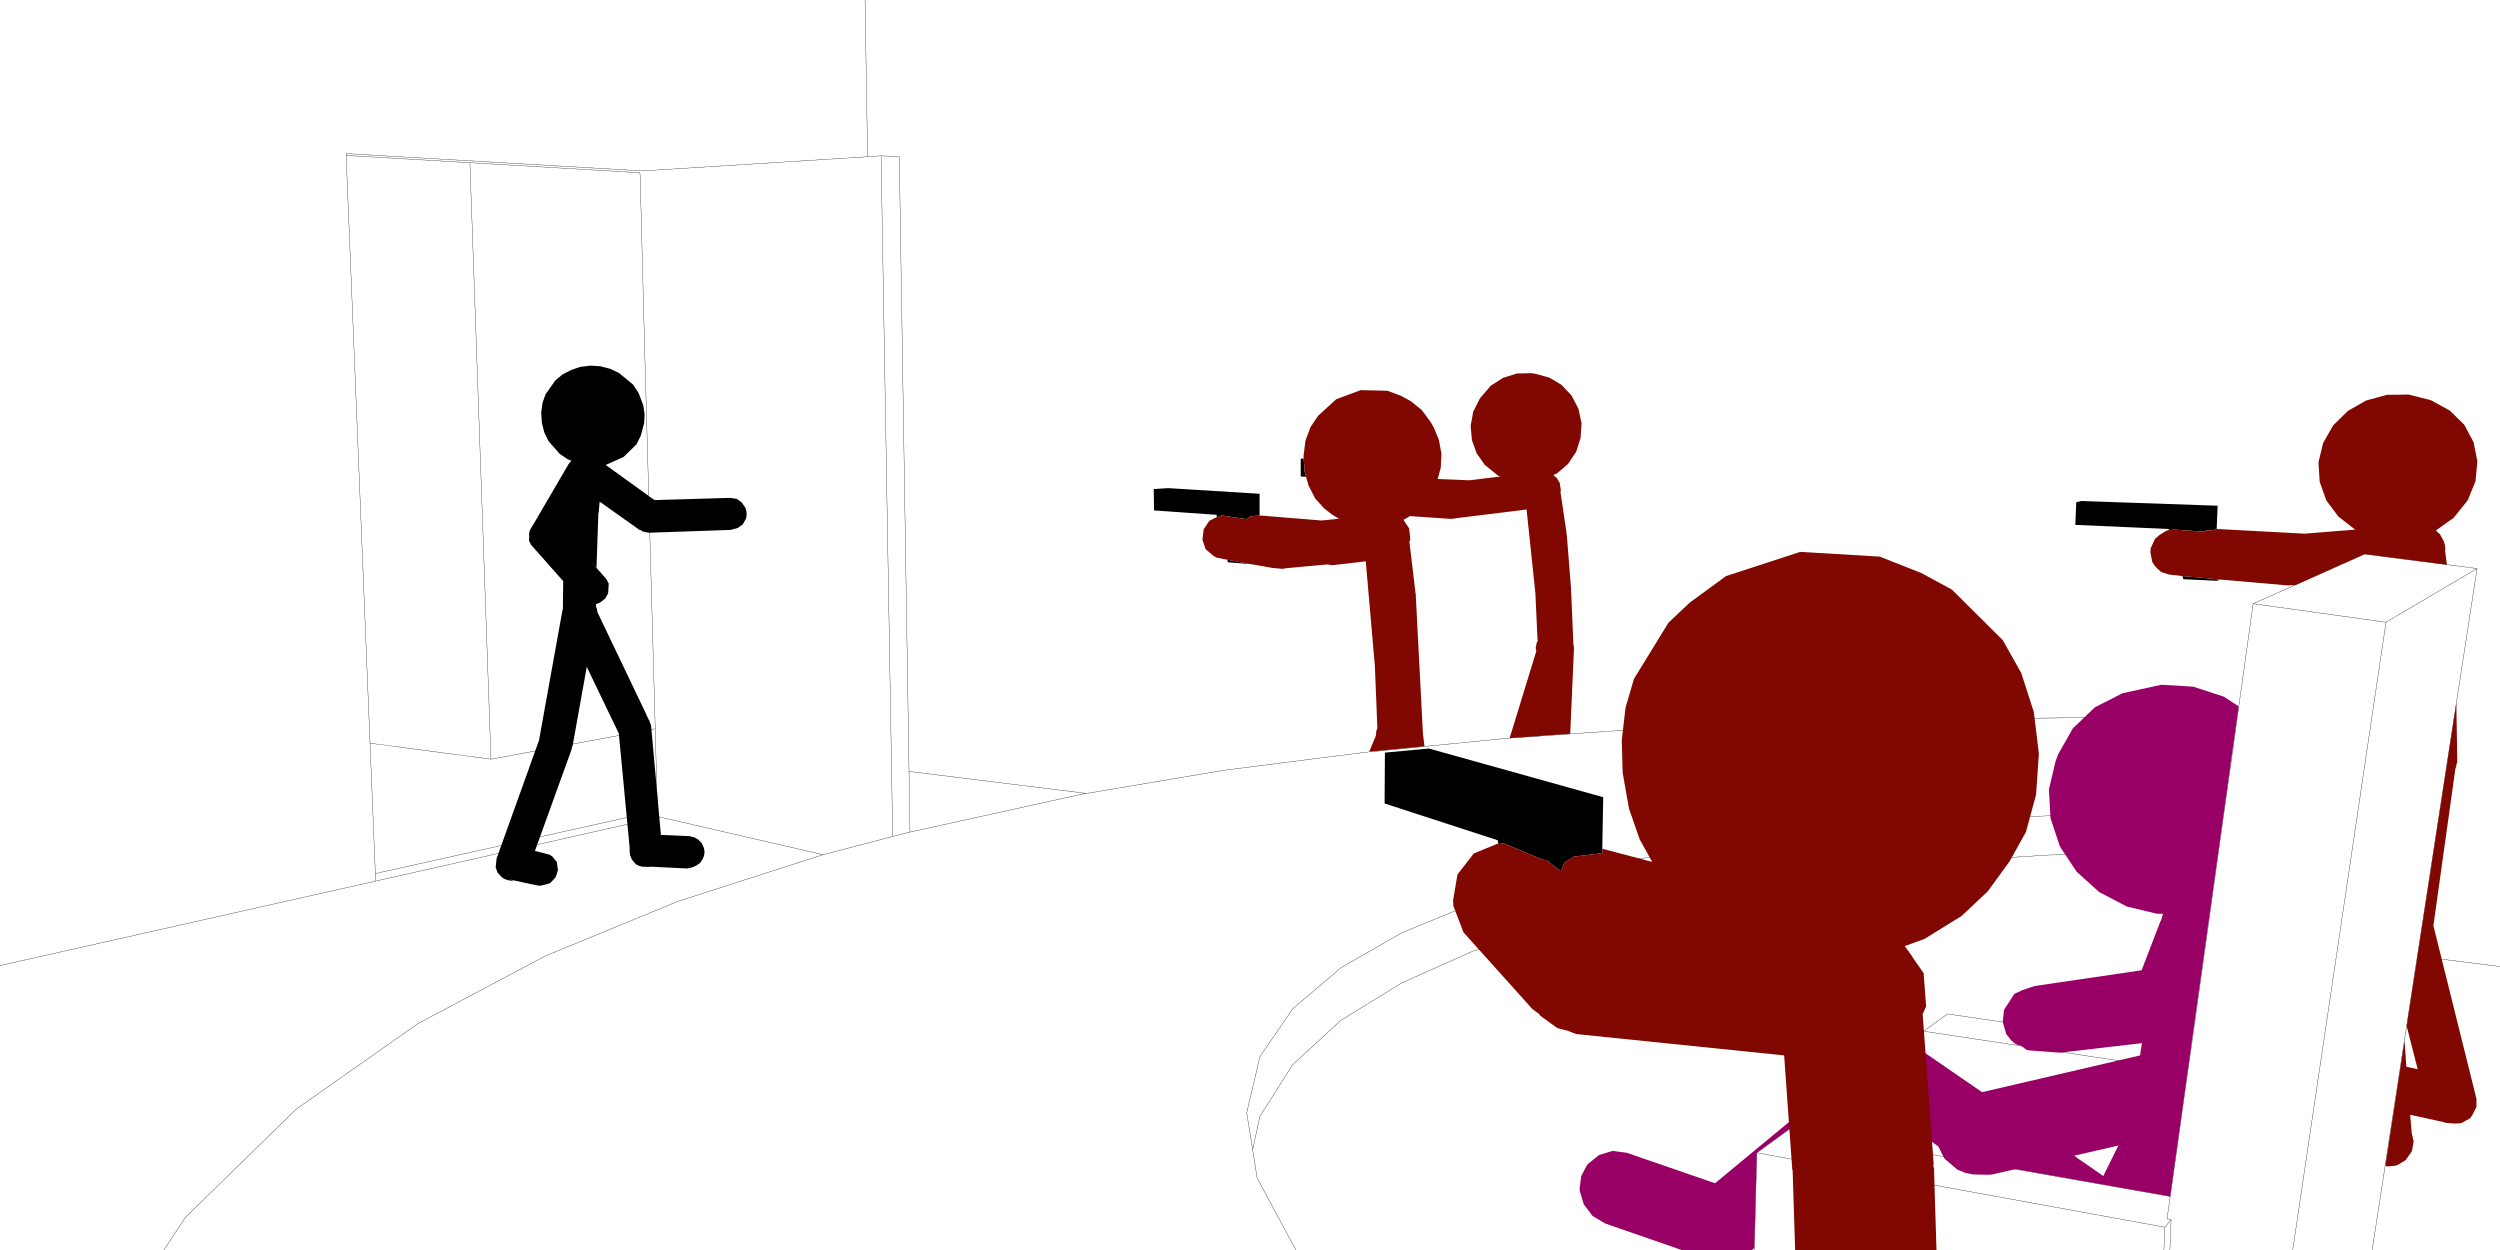 <?xml version="1.0" encoding="UTF-8" standalone="no"?>
<svg xmlns:xlink="http://www.w3.org/1999/xlink" height="199.0px" width="397.95px" xmlns="http://www.w3.org/2000/svg">
  <g transform="matrix(1.0, 0.0, 0.0, 1.0, 198.0, 99.0)">
    <path d="M-60.3 -99.0 L-59.9 -74.05 -57.75 -74.2 -54.85 -74.05 -53.3 23.8 -25.05 27.3 -3.1 23.6 19.3 20.75 42.1 18.5 65.35 16.9 89.15 15.8 139.1 15.15 156.8 24.75 160.65 -2.9 178.4 -10.8 196.3 -8.5 186.8 53.2 199.95 54.85 M-96.1 -71.05 L-96.15 -71.5 -96.1 -71.05 -96.1 -71.0 -96.1 -70.85 -95.4 -44.0 -93.7 17.0 -93.4 28.45 -93.4 28.85 -93.35 30.05 -93.35 30.95 -93.0 31.05 -67.0 37.05 -55.9 34.15 -57.75 -74.2 M-59.9 -74.05 L-95.7 -71.8 -95.75 -71.8 -142.9 -74.55 -142.9 -74.25 -123.2 -73.1 -96.15 -71.5 M-53.3 23.8 L-53.15 33.45 -25.25 27.3 -25.05 27.3 M-53.15 33.45 L-55.9 34.15 M-93.7 17.0 L-119.85 21.85 -139.1 19.3 -138.25 40.05 -93.35 30.05 -93.4 28.85 M-138.25 40.05 L-138.2 41.25 -93.0 31.05 M-171.9 99.95 L-168.5 94.8 -150.85 77.55 -131.5 63.95 -111.15 53.15 -90.15 44.5 -67.0 37.05 M-156.55 100.0 L-169.95 100.0 -170.45 100.0 M-138.2 41.25 L-198.0 54.7 M179.6 100.0 L186.8 53.2 M196.3 -8.5 L181.8 0.05 166.95 100.0 M156.8 24.75 L156.05 30.05 155.15 36.5 150.75 68.1 150.25 71.5 147.45 91.45 146.95 95.0 147.6 95.15 147.4 100.0 M156.05 30.05 L147.0 30.05 110.7 31.6 93.9 33.1 77.95 35.15 63.0 37.7 49.1 40.95 36.4 44.85 25.1 49.5 15.45 55.05 7.8 61.55 2.55 69.2 0.45 78.15 1.4 84.0 2.55 78.7 7.75 70.5 15.4 63.45 25.05 57.5 36.35 52.45 49.0 48.25 62.9 44.8 77.8 42.0 93.7 39.8 110.5 38.2 128.15 37.1 155.15 36.5 M81.25 100.0 L81.65 84.5 86.8 80.75 107.6 84.45 108.2 65.15 112.0 62.4 150.75 68.1 M147.6 95.15 L146.6 96.35 146.45 100.0 M146.6 96.35 L81.65 84.5 M107.6 84.45 L147.45 91.45 M108.2 65.15 L150.25 71.5 M1.4 84.0 L2.1 88.5 8.3 100.0 M148.95 100.0 L148.55 100.0 M-142.9 -74.25 L-139.1 19.3 M-119.85 21.85 L-123.2 -73.1 M181.8 0.05 L160.65 -2.9" fill="none" stroke="#000000" stroke-linecap="round" stroke-linejoin="round" stroke-width="0.05"/>
    <path d="M9.55 -25.5 L9.6 -25.15 9.65 -24.3 9.65 -24.0 9.9 -23.1 9.05 -23.15 9.05 -25.95 9.5 -26.05 9.55 -25.5 M2.5 -16.95 L1.0 -16.8 0.45 -16.35 -3.5 -16.95 -3.6 -16.9 -4.3 -16.65 -4.3 -16.7 -4.35 -17.05 -14.3 -17.75 -14.35 -21.15 -12.05 -21.3 2.5 -20.4 2.5 -16.95 M-2.65 -9.9 L1.1 -9.2 1.0 -9.2 -2.55 -9.5 -2.65 -9.9 M147.3 -14.55 L147.2 -14.8 132.35 -15.45 132.5 -19.05 133.3 -19.25 155.0 -18.5 154.85 -14.8 154.15 -14.55 153.15 -14.6 153.1 -14.35 148.15 -14.7 147.35 -14.6 147.3 -14.55 M155.35 -6.75 L154.9 -6.55 149.55 -6.8 149.4 -7.3 153.9 -6.9 154.65 -6.8 154.9 -6.8 155.15 -6.75 155.35 -6.75 M-100.9 -40.3 L-99.5 -39.65 -97.25 -37.8 -96.35 -36.45 -95.6 -34.45 -95.4 -33.1 -95.45 -31.7 -96.0 -29.65 -96.7 -28.25 -98.75 -26.25 -101.55 -25.0 -101.6 -25.0 -94.8 -20.1 -94.55 -19.9 -93.8 -19.4 -81.75 -19.75 -80.75 -19.6 -79.95 -19.05 -79.4 -18.25 -79.3 -18.05 -79.2 -17.65 -79.15 -17.15 -79.2 -16.65 -79.3 -16.35 -79.75 -15.55 -80.5 -15.0 -80.75 -14.9 -81.7 -14.65 -94.7 -14.2 -95.2 -14.3 -95.35 -14.3 -95.45 -14.35 -95.7 -14.4 -96.0 -14.6 -96.2 -14.65 -102.55 -19.15 -102.7 -17.4 -102.75 -17.35 -103.05 -8.6 -103.15 -8.75 -103.8 -9.45 -103.05 -8.6 -101.5 -6.85 -101.1 -6.1 -101.2 -4.55 -101.65 -3.75 -102.45 -3.1 -103.1 -2.85 -103.15 -2.4 -103.1 -2.4 -102.95 -1.95 -102.9 -1.55 -95.2 14.55 -95.1 14.8 -94.6 15.85 -94.35 16.5 -94.35 16.6 -92.8 33.9 -88.25 34.1 -87.45 34.3 -86.85 34.65 -86.3 35.2 -86.0 35.85 -85.9 36.25 -85.85 36.75 -85.95 37.25 -86.1 37.65 -86.5 38.3 -87.1 38.75 -87.75 39.05 -88.6 39.25 -94.55 38.95 -94.7 39.0 -95.85 38.95 -96.35 38.8 Q-96.55 38.7 -96.8 38.55 L-97.4 37.85 -97.7 37.15 -97.8 36.25 -97.75 36.15 -99.5 17.75 -104.6 7.15 -106.85 19.7 -107.0 20.05 -107.0 20.25 -112.85 36.45 -110.5 37.05 -110.05 37.35 -109.35 38.25 -109.2 39.45 -109.2 39.55 -109.5 40.5 -109.6 40.7 -110.45 41.6 -111.55 41.9 -112.15 42.0 -113.4 41.75 -114.8 41.45 -117.95 40.75 -118.15 40.6 -118.8 39.9 -119.1 39.05 -118.95 37.65 -112.2 18.85 -108.45 -1.95 -108.4 -2.0 -108.35 -6.5 -113.45 -12.25 -113.8 -12.95 -113.75 -13.65 -113.8 -13.9 -113.75 -14.15 -113.75 -14.2 -113.7 -14.5 -113.55 -14.75 -107.45 -25.2 -107.2 -25.5 -107.1 -25.55 -107.05 -25.65 -107.65 -25.9 -108.9 -26.75 -110.7 -28.8 -111.35 -30.15 -111.75 -31.7 -111.85 -33.3 -111.65 -34.85 -111.15 -36.25 -109.6 -38.45 -108.45 -39.4 -107.1 -40.1 -105.65 -40.6 -104.0 -40.8 -102.45 -40.7 -100.9 -40.3 M-113.55 -14.75 L-113.55 -14.8 -113.05 -15.7 -113.55 -14.75 M-117.9 40.8 L-117.95 40.75 -116.25 41.15 -116.55 41.2 -116.95 41.15 -117.5 41.0 -117.9 40.8 M-94.6 15.85 L-94.7 15.6 -94.65 15.65 -94.6 15.85" fill="#000000" fill-rule="evenodd" stroke="none"/>
    <path d="M104.7 66.95 L105.0 66.9 105.15 67.0 104.7 66.95" fill="#e158c7" fill-rule="evenodd" stroke="none"/>
    <path d="M9.55 -25.5 L9.5 -26.45 9.8 -28.85 10.6 -31.0 11.8 -32.8 14.7 -35.45 18.6 -36.9 22.85 -36.8 25.0 -36.0 26.55 -35.15 28.3 -33.75 29.75 -31.8 30.25 -30.9 31.05 -28.95 31.45 -26.75 31.35 -24.6 30.85 -22.75 35.8 -22.55 35.9 -22.55 40.8 -23.15 40.45 -23.3 38.35 -25.0 37.05 -26.85 36.3 -28.95 36.1 -31.2 36.5 -33.45 37.5 -35.45 37.75 -35.8 39.3 -37.6 41.25 -38.85 43.45 -39.55 45.8 -39.6 46.4 -39.5 48.6 -38.9 50.55 -37.75 52.15 -36.05 53.25 -33.95 53.75 -31.65 53.6 -29.3 52.9 -27.1 51.6 -25.15 49.85 -23.65 49.3 -23.4 49.25 -23.35 49.4 -23.3 49.55 -23.1 49.85 -22.9 50.0 -22.55 50.1 -22.45 50.3 -22.05 50.35 -21.55 50.4 -21.4 50.4 -21.3 50.45 -21.0 50.4 -20.65 51.35 -14.25 51.35 -14.0 51.4 -13.9 52.1 -5.05 52.05 -5.0 52.1 -4.85 52.45 3.55 52.5 3.65 52.45 3.6 52.5 3.75 52.5 3.8 52.55 4.1 51.95 17.8 42.3 18.5 46.55 4.65 46.45 4.1 46.6 3.4 46.65 3.25 46.95 2.65 46.75 3.0 46.4 -4.6 45.0 -17.9 34.1 -16.55 33.1 -16.4 33.35 -16.45 32.95 -16.4 26.4 -16.85 26.3 -16.75 25.4 -16.25 26.3 -14.9 26.5 -13.15 26.35 -12.75 27.3 -4.8 27.3 -4.7 27.35 -4.5 28.5 17.75 28.75 19.8 19.95 20.65 21.0 18.15 21.0 18.1 21.1 17.3 21.25 16.9 20.85 6.95 19.4 -9.65 14.3 -9.05 13.85 -9.05 13.65 -9.1 13.25 -9.15 6.7 -8.55 6.15 -8.45 4.55 -8.6 2.85 -8.9 1.1 -9.2 -2.65 -9.9 -4.4 -10.25 -4.95 -10.6 -6.1 -11.6 -6.6 -13.1 -6.4 -14.75 -5.5 -16.1 -4.3 -16.7 -4.3 -16.65 -3.6 -16.9 -3.5 -16.95 0.45 -16.35 1.0 -16.8 2.5 -16.95 12.35 -16.15 14.45 -16.35 14.7 -16.4 14.75 -16.4 15.45 -16.45 15.1 -16.45 14.1 -17.05 12.8 -18.05 11.35 -19.65 10.3 -21.7 9.9 -23.1 9.65 -24.0 9.65 -24.3 9.6 -25.15 9.55 -25.5 M154.85 -14.8 L168.85 -14.05 176.95 -14.7 176.75 -14.8 174.2 -16.8 172.3 -19.35 171.25 -22.3 171.05 -25.4 171.8 -28.5 173.4 -31.3 175.75 -33.6 178.65 -35.25 181.95 -36.15 185.4 -36.2 188.75 -35.35 189.05 -35.25 191.95 -33.65 194.25 -31.4 195.75 -28.6 196.35 -25.55 196.05 -22.4 194.85 -19.45 194.65 -19.15 192.55 -16.55 189.8 -14.6 189.7 -14.55 189.85 -14.5 190.0 -14.3 190.4 -13.95 190.95 -12.95 191.15 -12.4 191.25 -11.65 191.2 -11.4 191.5 -9.1 178.4 -10.8 167.35 -5.85 166.7 -5.85 166.3 -5.8 155.35 -6.75 155.15 -6.75 154.9 -6.8 154.65 -6.8 153.9 -6.9 149.4 -7.3 147.25 -7.55 146.0 -7.95 145.1 -8.8 144.6 -9.55 144.3 -11.05 144.35 -11.7 144.35 -11.75 145.05 -13.25 145.7 -13.8 146.8 -14.5 147.0 -14.55 147.25 -14.65 147.3 -14.55 147.35 -14.6 148.15 -14.7 153.1 -14.35 153.15 -14.6 154.15 -14.55 154.85 -14.8 M192.85 23.35 L189.35 48.35 196.2 75.9 196.2 77.2 195.6 78.4 195.2 79.0 193.75 79.8 192.75 79.85 191.45 79.75 191.25 79.7 191.15 79.7 190.9 79.6 185.65 78.45 185.9 81.35 186.2 82.65 185.95 84.2 184.95 85.65 183.65 86.45 183.3 86.55 182.35 86.65 181.9 86.65 181.7 86.6 184.75 66.65 185.05 70.8 186.85 71.2 185.1 64.35 185.1 64.3 193.0 12.9 193.15 22.35 193.0 22.7 193.0 22.95 192.85 23.35 M51.4 4.5 L51.45 4.3 51.35 4.55 51.4 4.5" fill="#800800" fill-rule="evenodd" stroke="none"/>
    <path d="M158.0 13.2 L158.35 13.45 147.45 91.45 122.85 87.1 119.1 87.95 118.6 88.0 116.05 87.95 114.85 87.7 113.6 87.2 111.6 85.5 111.45 85.3 110.55 83.5 104.9 79.4 100.45 83.15 100.05 83.1 86.8 80.75 81.65 84.5 81.25 99.65 80.85 100.0 69.75 100.0 57.5 95.75 55.5 94.55 54.1 92.7 53.45 90.5 53.45 90.15 53.7 88.2 54.6 86.5 54.8 86.25 56.55 84.85 58.7 84.2 60.95 84.5 75.0 89.35 101.15 67.7 102.7 67.0 105.9 67.05 107.55 67.9 108.0 68.35 108.05 68.35 117.5 74.85 142.65 69.0 142.95 67.05 130.05 68.55 129.7 68.55 125.0 68.2 124.55 68.1 123.85 67.55 122.85 67.2 122.15 66.6 121.35 65.6 120.8 63.65 121.0 61.75 122.65 59.2 123.95 58.6 125.9 57.95 142.9 55.45 145.9 47.65 146.0 47.5 146.3 46.45 145.35 46.45 140.55 45.3 136.15 43.0 132.55 39.75 129.9 35.75 128.4 31.25 128.15 26.65 129.2 22.2 129.6 21.1 131.95 16.95 135.45 13.6 139.85 11.35 146.05 10.0 151.1 10.3 156.0 11.9 157.6 12.95 158.0 13.2 M132.75 85.4 L133.35 85.8 136.8 88.2 139.2 83.35 132.2 84.95 132.75 85.4" fill="#990066" fill-rule="evenodd" stroke="none"/>
    <path d="M40.5 35.25 L40.4 34.75 22.4 28.9 22.45 20.8 29.45 20.15 57.2 27.9 57.05 36.1 57.05 36.8 52.55 37.35 51.05 38.3 50.45 39.7 48.15 37.9 47.55 37.85 41.5 35.3 41.25 35.25 41.1 35.25 40.5 35.4 40.5 35.25" fill="#000000" fill-rule="evenodd" stroke="none"/>
    <path d="M57.05 36.1 L65.0 38.2 63.0 34.6 61.3 29.7 60.35 24.3 60.3 24.1 60.15 18.85 60.75 13.65 62.1 9.05 67.6 0.1 71.0 -3.1 76.75 -7.3 88.55 -11.15 101.2 -10.4 107.8 -7.8 112.7 -5.15 120.8 2.9 123.75 8.15 125.75 14.35 126.55 21.0 126.1 27.5 124.5 33.4 121.9 38.1 118.4 42.9 114.25 46.8 108.35 50.45 105.2 51.6 106.35 53.2 106.4 53.25 106.45 53.35 106.35 53.25 108.2 55.9 108.6 61.2 107.8 63.0 108.05 62.45 109.8 86.25 109.75 86.55 109.75 86.6 109.85 86.9 110.25 100.0 87.75 100.0 87.35 87.3 87.3 87.25 86.0 69.0 52.9 65.6 51.35 65.0 51.2 65.0 49.9 64.65 47.2 62.7 47.0 62.4 45.95 61.65 34.95 49.4 33.35 45.2 33.3 44.35 34.0 40.2 36.6 36.85 40.5 35.25 40.5 35.4 41.1 35.25 41.25 35.25 41.5 35.3 47.55 37.85 48.15 37.9 50.45 39.7 51.05 38.3 52.55 37.35 57.05 36.8 57.05 36.1" fill="#800800" fill-rule="evenodd" stroke="none"/>
  </g>
</svg>
